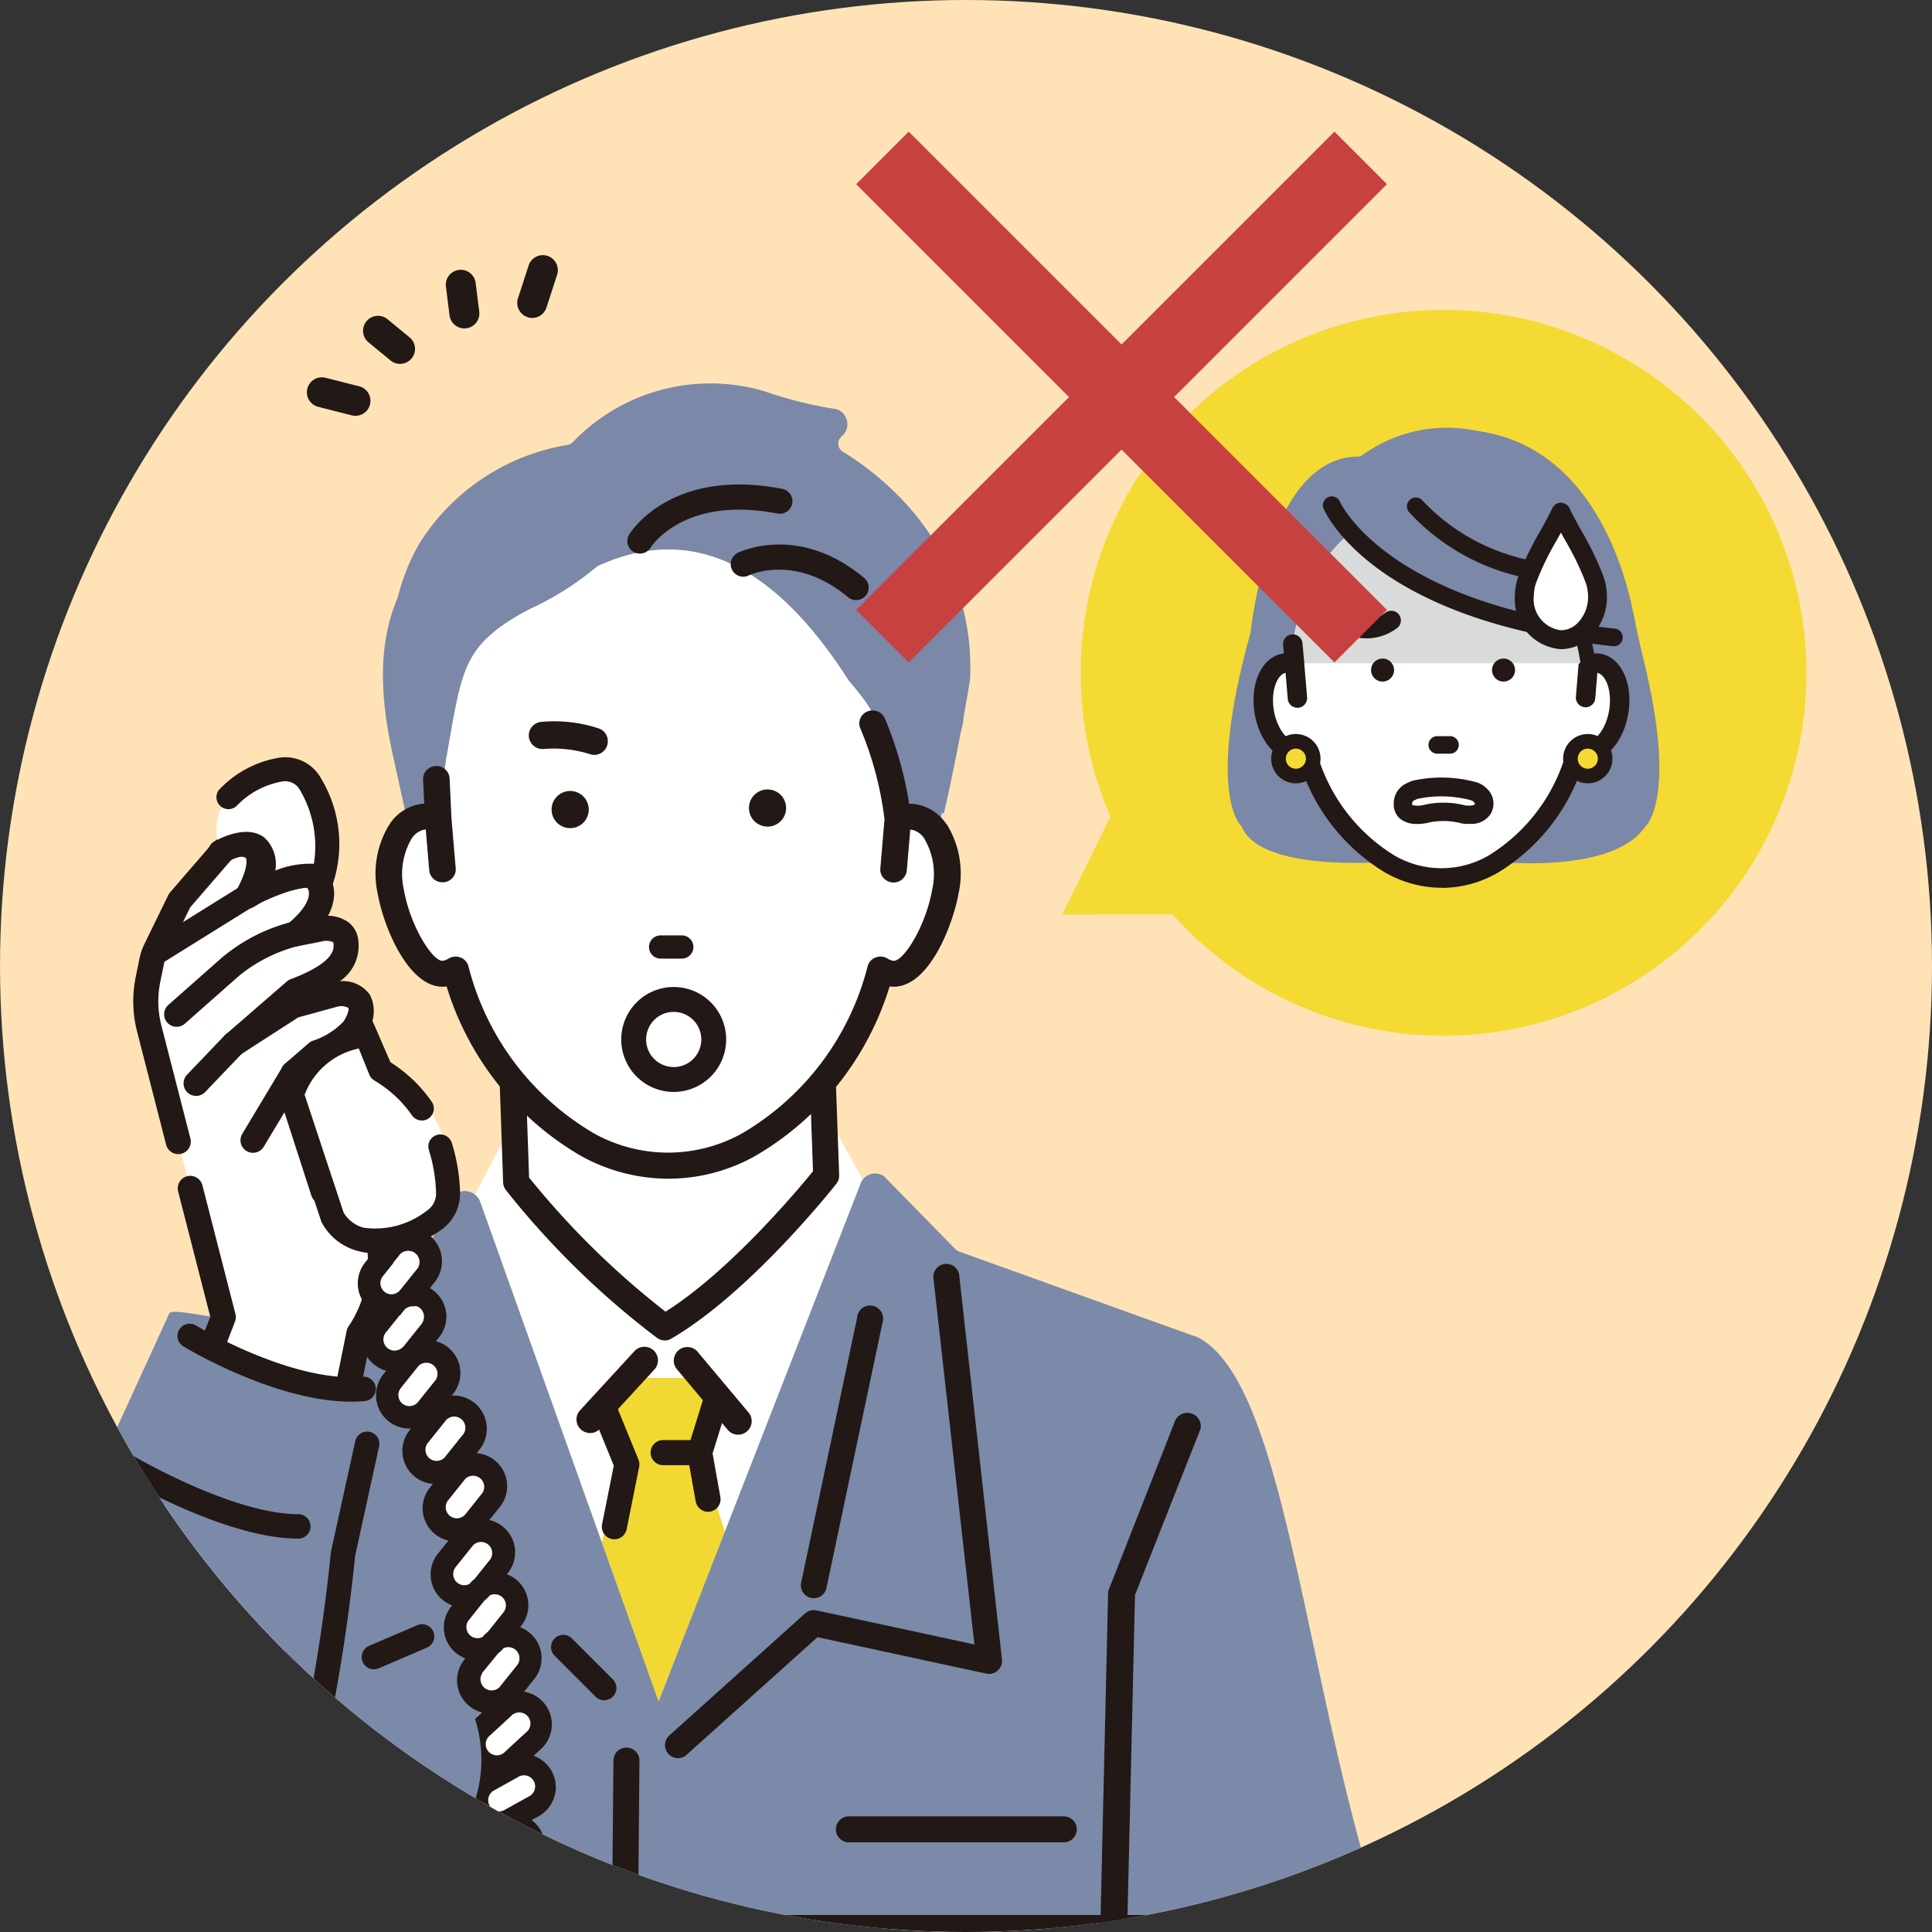 <svg xmlns="http://www.w3.org/2000/svg" width="104" height="104"><rect width="100%" height="100%" fill="#333333" stroke="none"/><defs><clipPath id="a"><circle cx="52" cy="52" r="52" fill="#ffe3b7" transform="translate(849.259 1852)"/></clipPath><clipPath id="b"><path fill="none" d="M0 0h104.739v127.11H0z"/></clipPath></defs><g clip-path="url(#a)" transform="translate(-849.258 -1852)"><circle cx="52" cy="52" r="52" fill="#ffe3b7" transform="translate(849.258 1852)"/><g clip-path="url(#b)" transform="translate(841.768 1865.731)"><path fill="#fff" d="m33.366 51.032 9.583 26.831 10.837-27.79a.845.845 0 0 1 .148-.3l-1.373-2.457h-9.976l-7.451-.672-2.077 3.933a.83.83 0 0 1 .309.456"/><path fill="#f2d833" d="m39.883 69.281 3.066 8.584 3.561-9.132-1.352-4.266 1.343-1.88-1.478-2.149h-3.761l-1.209 1.209 1.209 2.955Z"/><path fill="#7b88a7" d="M52.862 10.593a.518.518 0 0 1-.069-.83l.028-.024a.836.836 0 0 0 .249-.876.824.824 0 0 0-.7-.592 21.754 21.754 0 0 1-3.692-.929.978.978 0 0 0-.077-.023 10.257 10.257 0 0 0-10.275 2.751.506.506 0 0 1-.269.147 11.645 11.645 0 0 0-7.987 5.3 11.256 11.256 0 0 0-1.169 2.913c-1.133 2.612-.9 5.6-.271 8.45l.816 3.715a1.591 1.591 0 0 1 .748-.344 1.634 1.634 0 0 1 .881.113l.039-.3c.17-.007.326-.009.454-.014l.292-3.518c.684-3.788.977-4.8 2.346-6.355a12.692 12.692 0 0 1 1.8-1.12 15.925 15.925 0 0 0 3.644-2.308c6.087-2.8 10.494 1.4 13.549 6.192 0 0 1.823 2.036 1.266 2.264.171.394.59 1.831.919 3.122a18.98 18.98 0 0 1 .439 2.032 1.632 1.632 0 0 1 .88-.113 1.819 1.819 0 0 1 1.23.9l.264-1.129c.035.014.071.027.1.043.336-1.441.649-3 .9-4.313l.133-.568c.014-.111.023-.223.034-.334.214-1.179.347-2 .352-2.068v-.044c.24-7.036-4.712-10.839-6.853-12.148"/><path fill="#fff" d="m35.275 49.9-.348-10.083h16.689l.348 9.735s-4.52 5.737-8.692 8.171a44.892 44.892 0 0 1-8-7.823"/><path fill="#221815" d="M43.271 58.423a.7.7 0 0 1-.413-.135 45.14 45.14 0 0 1-8.139-7.961.7.7 0 0 1-.145-.4l-.348-10.083a.7.7 0 0 1 .7-.724h16.689a.7.7 0 0 1 .7.675l.348 9.735a.7.7 0 0 1-.15.458c-.188.238-4.651 5.87-8.889 8.342a.7.7 0 0 1-.353.1m-7.3-8.773a44.727 44.727 0 0 0 7.345 7.221c3.467-2.187 7.139-6.579 7.939-7.561l-.314-8.8H35.655Z"/><path fill="#fff" d="M39.647 16.755c6.087-2.8 10.494 1.4 13.549 6.192 0 0 1.823 2.036 1.266 2.264.171.394.59 1.831.919 3.122a18.973 18.973 0 0 1 .439 2.032 1.632 1.632 0 0 1 .88-.113c1.274.209 2.027 2 1.681 3.993s-1.661 4.647-2.937 4.439a1.557 1.557 0 0 1-.56-.216 15.3 15.3 0 0 1-7.068 9.41 8.971 8.971 0 0 1-8.736 0 15.3 15.3 0 0 1-7.068-9.41 1.555 1.555 0 0 1-.56.216c-1.275.208-2.589-2.443-2.936-4.439s.406-3.784 1.681-3.993a1.633 1.633 0 0 1 .881.113l.41-3.135c.9-5.045.851-6.214 4.516-8.167a15.923 15.923 0 0 0 3.644-2.308"/><path fill="#221815" d="M58.431 30.625a2.464 2.464 0 0 0-1.614-1.06 1.991 1.991 0 0 0-.386-.028 19.919 19.919 0 0 0-1.311-4.6.723.723 0 0 0-.935-.371.7.7 0 0 0-.388.386.678.678 0 0 0 .006.529 18.288 18.288 0 0 1 1.3 4.883l-.225 2.657a.682.682 0 0 0 .161.5.72.72 0 0 0 1.264-.387l.187-2.205a.633.633 0 0 1 .092.008 1.074 1.074 0 0 1 .669.483 3.761 3.761 0 0 1 .426 2.7c-.36 2.068-1.591 3.955-2.111 3.868a.833.833 0 0 1-.3-.119.732.732 0 0 0-.649-.056.7.7 0 0 0-.426.483 14.564 14.564 0 0 1-6.728 8.968 8.19 8.19 0 0 1-8.012.008 14.571 14.571 0 0 1-6.741-8.976.7.7 0 0 0-.427-.483.732.732 0 0 0-.649.057.826.826 0 0 1-.3.118c-.511.082-1.752-1.794-2.112-3.868a3.764 3.764 0 0 1 .425-2.706 1.073 1.073 0 0 1 .667-.483.668.668 0 0 1 .095-.008l.187 2.2a.712.712 0 0 0 .712.64h.059a.716.716 0 0 0 .493-.251.681.681 0 0 0 .161-.5l-.229-2.7-.1-2.143a.705.705 0 0 0-.748-.663.715.715 0 0 0-.5.234.683.683 0 0 0-.179.5l.063 1.291a2.268 2.268 0 0 0-.243.026 2.463 2.463 0 0 0-1.612 1.059 5.02 5.02 0 0 0-.655 3.737c.329 1.892 1.752 5.286 3.714 5.017a15.929 15.929 0 0 0 7.169 9.086 9.709 9.709 0 0 0 4.79 1.263 9.565 9.565 0 0 0 4.7-1.251 15.961 15.961 0 0 0 7.187-9.1c.073.01.145.012.219.015 1.96 0 3.22-3.456 3.495-5.032a5.019 5.019 0 0 0-.655-3.737"/><path fill="#231815" d="M39.252 63.41a.73.73 0 0 1-.537-1.224l1.72-1.872 1.207-1.313a.73.73 0 0 1 1.074.989l-2.927 3.186a.727.727 0 0 1-.537.236M47.223 63.499a.728.728 0 0 1-.537-.236l-2.748-3.275A.73.73 0 0 1 45.012 59l2.748 3.275a.73.73 0 0 1-.537 1.224"/><path fill="#221815" d="M40.562 69.128a.676.676 0 0 1-.663-.808l.632-3.158-1.132-2.766a.676.676 0 1 1 1.251-.512l1.209 2.955a.676.676 0 0 1 .037.388l-.672 3.358a.676.676 0 0 1-.662.543M45.604 67.648a.676.676 0 0 1-.664-.557l-.448-2.507a.676.676 0 0 1 .02-.319l.806-2.6a.676.676 0 0 1 1.291.4l-.76 2.444.419 2.345a.677.677 0 0 1-.666.795M41.933 16.068a.675.675 0 0 1-.576-1.025c.09-.148 2.283-3.611 8.227-2.46a.676.676 0 1 1-.257 1.327c-4.979-.963-6.746 1.727-6.819 1.842a.68.68 0 0 1-.575.316M53.574 18.574a.674.674 0 0 1-.432-.157c-2.82-2.35-5.256-1.216-5.358-1.166a.676.676 0 0 1-.6-1.211c.133-.067 3.3-1.6 6.824 1.339a.676.676 0 0 1-.433 1.195"/><path fill="#221815" d="M45.158 65.14h-1.97a.676.676 0 0 1 0-1.352h1.97a.676.676 0 1 1 0 1.352M47.807 29.765a1 1 0 1 0 .988-1 1 1 0 0 0-.988 1M37.182 29.848a1 1 0 1 0 .988-1 1 1 0 0 0-.988 1M39.477 26.905a.733.733 0 0 1-.272-.053 6.421 6.421 0 0 0-2.474-.261.741.741 0 0 1-.775-.689.734.734 0 0 1 .689-.775 7.641 7.641 0 0 1 3.11.365.734.734 0 0 1-.277 1.413"/><path fill="#7b8aa9" d="M16.699 87.132c1.788-10.354-2.6-26.249.3-26.565a.5.5 0 0 0 .109-.022l10.272-4.088c.049-.017 2.436-2.011 2.472-2.036l2.4-4a.888.888 0 0 1 1.11.608l9.583 26.831 10.837-27.79a.844.844 0 0 1 1.293-.484l3.876 3.958a.48.48 0 0 0 .057.034.908.908 0 0 1 .115.064l12.689 4.562a.4.4 0 0 1 .1.02c4.989 2.468 5.763 19.338 10.411 32.618 4.506 12.876 5.5 19.2.26 21.457H17.069Z"/><path fill="#221815" d="M66.979 110.814a.724.724 0 0 1-.724-.724l.884-38.042a.72.72 0 0 1 .018-.16l3.549-9.031a.725.725 0 0 1 1.413.319l-3.532 8.952-.884 37.962a.724.724 0 0 1-.724.724M43.984 80.909a.7.7 0 0 1-.467-1.218l7.311-6.571a.7.7 0 0 1 .614-.163l8.5 1.834-2.2-19.672a.7.7 0 1 1 1.39-.138l2.295 20.627a.7.7 0 0 1-.842.752l-9.09-1.961-7.046 6.332a.7.7 0 0 1-.467.179"/><path fill="#221815" d="M51.296 72.302a.683.683 0 0 1-.09-.006.7.7 0 0 1-.6-.782l3.022-14.308a.7.7 0 1 1 1.385.178l-3.022 14.308a.7.7 0 0 1-.692.609M40.931 113.812h-.008a.7.7 0 0 1-.69-.707l.278-32.071a.7.7 0 1 1 1.4.016l-.277 32.071a.7.7 0 0 1-.7.69M64.753 85.443H53.186a.7.7 0 1 1 0-1.4h11.568a.7.7 0 1 1 0 1.4"/><path fill="#fff" d="M28.58 55.943a.6.6 0 0 1-.466-.971l.95-1.187a.6.6 0 1 1 .933.747l-.95 1.187a.6.6 0 0 1-.467.224"/><path fill="#fff" d="M28.576 56.12a.775.775 0 0 1-.605-1.26l.95-1.187a.775.775 0 0 1 1.211.969l-.95 1.187a.773.773 0 0 1-.606.291m.951-2.381a.419.419 0 0 0-.328.157l-.95 1.187a.42.42 0 0 0 .066.59.43.43 0 0 0 .59-.066l.95-1.187a.419.419 0 0 0-.327-.681M28.801 58.925a.6.6 0 0 1-.466-.971l.95-1.187a.6.6 0 1 1 .933.746l-.95 1.187a.6.6 0 0 1-.467.224"/><path fill="#fff" d="M28.801 59.103a.776.776 0 0 1-.605-1.26l.949-1.187a.775.775 0 1 1 1.211.969l-.948 1.186a.772.772 0 0 1-.606.291m.951-2.382a.419.419 0 0 0-.328.157l-.949 1.187a.42.42 0 0 0 .065.59.429.429 0 0 0 .59-.066l.95-1.187a.419.419 0 0 0-.327-.681M29.562 61.966a.6.6 0 0 1-.466-.971l.95-1.187a.6.6 0 0 1 .933.747l-.95 1.187a.6.6 0 0 1-.467.224"/><path fill="#fff" d="M29.563 62.145a.775.775 0 0 1-.605-1.26l.95-1.187a.775.775 0 1 1 1.211.969l-.949 1.187a.774.774 0 0 1-.606.291m.951-2.382a.419.419 0 0 0-.328.157l-.95 1.187a.419.419 0 0 0 .066.589.429.429 0 0 0 .59-.065l.949-1.187a.419.419 0 0 0-.327-.682M30.99 64.963a.6.6 0 0 1-.466-.971l.95-1.187a.6.6 0 1 1 .933.747l-.95 1.187a.6.6 0 0 1-.467.224"/><path fill="#fff" d="M30.987 65.139a.776.776 0 0 1-.77-.69.769.769 0 0 1 .165-.57l.949-1.187a.775.775 0 1 1 1.211.969l-.95 1.187a.773.773 0 0 1-.606.291m.951-2.382a.419.419 0 0 0-.328.157l-.95 1.187a.419.419 0 0 0 .065.589.428.428 0 0 0 .59-.065l.95-1.187a.419.419 0 0 0-.327-.682M32.081 68.055a.6.6 0 0 1-.466-.971l.95-1.187a.6.6 0 0 1 .933.747l-.95 1.187a.6.6 0 0 1-.467.224"/><path fill="#fff" d="M32.081 68.232a.778.778 0 0 1-.484-.17.775.775 0 0 1-.121-1.09l.95-1.187a.775.775 0 0 1 1.211.969l-.95 1.187a.772.772 0 0 1-.606.291m.951-2.382a.419.419 0 0 0-.328.157l-.95 1.187a.419.419 0 0 0 .066.589.429.429 0 0 0 .59-.065l.95-1.187a.419.419 0 0 0-.327-.682M32.51 71.621a.6.6 0 0 1-.466-.971l.95-1.187a.6.6 0 0 1 .933.747l-.95 1.187a.6.6 0 0 1-.467.224"/><path fill="#fff" d="M32.51 71.799a.775.775 0 0 1-.605-1.26l.95-1.187a.775.775 0 1 1 1.211.969l-.949 1.187a.772.772 0 0 1-.606.291m.951-2.382h-.047a.416.416 0 0 0-.281.155l-.95 1.187a.42.42 0 0 0 .066.59.428.428 0 0 0 .59-.066l.949-1.187a.42.42 0 0 0-.327-.682M33.223 74.474a.6.6 0 0 1-.466-.971l.95-1.187a.6.6 0 1 1 .933.746l-.95 1.187a.6.6 0 0 1-.467.224"/><path fill="#fff" d="M33.223 74.652a.778.778 0 0 1-.484-.17.776.776 0 0 1-.121-1.09l.95-1.187a.775.775 0 0 1 1.211.969l-.95 1.187a.772.772 0 0 1-.606.291m.951-2.382a.419.419 0 0 0-.328.157l-.949 1.187a.419.419 0 0 0 .066.59.428.428 0 0 0 .59-.066l.95-1.187a.419.419 0 0 0-.327-.682M33.936 77.327a.6.6 0 0 1-.466-.971l.95-1.187a.6.6 0 1 1 .933.746l-.95 1.187a.6.6 0 0 1-.467.224"/><path fill="#fff" d="M33.936 77.505a.775.775 0 0 1-.77-.689.77.77 0 0 1 .165-.57l.949-1.187a.775.775 0 1 1 1.211.969l-.95 1.187a.771.771 0 0 1-.606.291m.951-2.381a.419.419 0 0 0-.328.157l-.949 1.187a.419.419 0 0 0 .065.589.428.428 0 0 0 .59-.065l.95-1.187a.419.419 0 0 0-.327-.681M34.228 80.726a.6.6 0 0 1-.313-1.03l1.119-1.029a.6.6 0 0 1 .809.88l-1.119 1.029a.6.6 0 0 1-.5.151"/><path fill="#fff" d="M34.32 80.911a.775.775 0 0 1-.526-1.346l1.119-1.029a.776.776 0 1 1 1.05 1.142l-1.119 1.029a.772.772 0 0 1-.523.2m1.117-2.224a.42.42 0 0 0-.284.11l-1.119 1.029a.421.421 0 0 0-.025.593.416.416 0 0 0 .245.13.418.418 0 0 0 .348-.106l1.119-1.029a.419.419 0 0 0-.284-.728M34.096 83.775a.6.6 0 0 1-.064-1.075l1.328-.739a.6.6 0 1 1 .581 1.044l-1.328.739a.6.6 0 0 1-.517.031"/><path fill="#fff" d="M34.323 83.999a.782.782 0 0 1-.295-.058.776.776 0 0 1-.084-1.4l1.328-.739a.775.775 0 1 1 .754 1.354l-1.328.74a.772.772 0 0 1-.376.1m-.16-.388a.415.415 0 0 0 .363-.022l1.328-.74a.42.42 0 0 0 .162-.571.421.421 0 0 0-.571-.162l-1.328.739a.42.42 0 0 0 .045.755M33.274 86.609a.6.6 0 0 1 .178-1.062l1.46-.424a.6.6 0 1 1 .333 1.147l-1.46.424a.6.6 0 0 1-.511-.085"/><path fill="#fff" d="M33.622 86.9a.776.776 0 0 1-.216-1.52l1.46-.424a.775.775 0 0 1 .433 1.489l-1.46.424a.779.779 0 0 1-.217.031m-.241-.433a.415.415 0 0 0 .359.06l1.46-.424a.42.42 0 1 0-.234-.806l-1.46.424a.42.42 0 0 0-.286.52.415.415 0 0 0 .161.226M32.432 89.567a.6.6 0 0 1 .178-1.062l1.46-.424a.6.6 0 0 1 .333 1.148l-1.46.424a.6.6 0 0 1-.511-.085"/><path fill="#fff" d="M32.775 89.855a.774.774 0 0 1-.446-.142.776.776 0 0 1 .23-1.379l1.46-.424a.775.775 0 0 1 .432 1.489l-1.46.424a.775.775 0 0 1-.217.031m-.241-.433a.416.416 0 0 0 .359.06l1.46-.424a.42.42 0 1 0-.234-.806l-1.46.424a.42.42 0 0 0-.286.52.415.415 0 0 0 .161.226M31.752 92.706a.6.6 0 0 1 .178-1.062l1.46-.424a.6.6 0 1 1 .333 1.147l-1.46.424a.6.6 0 0 1-.511-.085"/><path fill="#fff" d="M32.095 92.996a.776.776 0 0 1-.216-1.521l1.46-.424a.775.775 0 0 1 .432 1.489l-1.46.424a.776.776 0 0 1-.217.031m-.241-.433a.415.415 0 0 0 .359.06l1.46-.424a.42.42 0 1 0-.234-.806l-1.46.424a.419.419 0 0 0-.125.746M30.741 95.538a.6.6 0 0 1 .178-1.062l1.46-.424a.6.6 0 1 1 .333 1.147l-1.46.424a.6.6 0 0 1-.511-.085"/><path fill="#fff" d="M31.084 95.825a.772.772 0 0 1-.445-.142.776.776 0 0 1 .23-1.379l1.46-.424a.775.775 0 0 1 .433 1.489l-1.46.424a.78.78 0 0 1-.218.031m1.461-1.619a.407.407 0 0 0-.117.017l-1.46.424a.42.42 0 0 0-.286.52.415.415 0 0 0 .161.226.417.417 0 0 0 .359.06l1.46-.424a.42.42 0 0 0 .286-.52.42.42 0 0 0-.4-.3M28.995 98.368a.6.6 0 0 1 .178-1.062l1.46-.424a.6.6 0 1 1 .333 1.147l-1.46.424a.6.6 0 0 1-.511-.086"/><path fill="#fff" d="M29.337 98.655a.775.775 0 0 1-.215-1.52l1.46-.424a.776.776 0 0 1 .433 1.49l-1.46.424a.777.777 0 0 1-.217.031m-.241-.432a.415.415 0 0 0 .359.06l1.46-.424a.42.42 0 0 0-.234-.806l-1.46.424a.42.42 0 0 0-.286.52.414.414 0 0 0 .161.226M28.071 101.475a.6.6 0 0 1-.1-1.072l1.3-.788a.6.6 0 0 1 .619 1.022l-1.3.788a.6.6 0 0 1-.516.05"/><path fill="#fff" d="M28.278 101.69a.785.785 0 0 1-.269-.048.775.775 0 0 1-.134-1.391l1.3-.788a.776.776 0 0 1 1.065.261.778.778 0 0 1-.261 1.066l-1.3.788a.77.77 0 0 1-.4.113m1.3-1.983a.417.417 0 0 0-.217.061l-1.3.788a.419.419 0 0 0-.141.576.413.413 0 0 0 .214.177.418.418 0 0 0 .362-.035l1.3-.788a.42.42 0 0 0-.117-.767.438.438 0 0 0-.1-.012M27.413 104.349a.6.6 0 0 1-.1-1.072l1.3-.788a.6.6 0 0 1 .619 1.022l-1.3.788a.6.6 0 0 1-.516.05"/><path fill="#fff" d="M27.62 104.564a.779.779 0 0 1-.268-.048.78.78 0 0 1-.4-.326.775.775 0 0 1 .261-1.065l1.3-.788a.775.775 0 1 1 .8 1.326l-1.3.788a.773.773 0 0 1-.4.113m-.145-.382a.418.418 0 0 0 .362-.035l1.3-.788a.42.42 0 1 0-.435-.718l-1.3.788a.42.42 0 0 0 .073.753M26.707 107.253a.6.6 0 0 1-.1-1.072l1.3-.788a.6.6 0 0 1 .619 1.022l-1.3.788a.6.6 0 0 1-.516.05"/><path fill="#fff" d="M26.914 107.467a.773.773 0 0 1-.268-.048.779.779 0 0 1-.4-.327.775.775 0 0 1 .261-1.065l1.3-.788a.775.775 0 1 1 .8 1.326l-1.3.788a.771.771 0 0 1-.4.113m-.145-.382a.419.419 0 0 0 .362-.035l1.3-.788a.42.42 0 1 0-.435-.718l-1.3.788a.419.419 0 0 0-.141.576.412.412 0 0 0 .214.177M26.327 109.915a.6.6 0 0 1-.1-1.072l1.3-.788a.6.6 0 1 1 .619 1.022l-1.3.788a.6.6 0 0 1-.516.05"/><path fill="#fff" d="M26.534 110.13a.775.775 0 0 1-.4-1.438l1.3-.788a.775.775 0 0 1 .8 1.326l-1.3.788a.777.777 0 0 1-.4.112m1.3-1.983a.413.413 0 0 0-.217.061l-1.3.788a.419.419 0 0 0 .072.752.42.42 0 0 0 .362-.035l1.3-.788a.42.42 0 0 0-.218-.778M26.168 113.176a.6.6 0 0 1-.1-1.072l1.3-.788a.6.6 0 1 1 .619 1.022l-1.3.788a.6.6 0 0 1-.516.05"/><path fill="#fff" d="M26.375 113.39a.776.776 0 0 1-.664-.374.775.775 0 0 1 .261-1.065l1.3-.788a.775.775 0 1 1 .8 1.326l-1.3.788a.77.77 0 0 1-.4.113m1.3-1.983a.418.418 0 0 0-.217.06l-1.3.788a.419.419 0 0 0-.141.576.411.411 0 0 0 .214.176.416.416 0 0 0 .362-.035l1.3-.788a.419.419 0 0 0-.218-.778M26.799 49.644l-1.905.771-1.838-5.686.224-.695 1.277-1.106a4.453 4.453 0 0 0 2-1.319c.851-1.362.116-1.952-.979-1.83l-2.312.634-3.191 2.051 3.29-2.855c2.724-1.029 2.844-2.047 2.723-2.723-.108-.6-.852-.737-1.447-.6l-1.262.249c2.2-1.781 1.177-2.887 1.177-2.887-.5-1-3.745.851-3.745.851 1.1-2.041.54-2.635-.109-2.777a1.43 1.43 0 0 0-1.369.489l-2.177 2.519-1.287 2.639a2.638 2.638 0 0 0-.212.618l-.2.975a5.857 5.857 0 0 0 .06 2.654l3.992 15.546-5.817 15.062s.928 3.509 7.79 3.9l1.951-1.375 3.372-16.693c2.621-3.875-.011-8.41-.011-8.41"/><path fill="#221815" d="M21.488 76.764h-.037c-7.245-.414-8.332-4.217-8.375-4.379a.642.642 0 0 1 .022-.4l5.735-14.864-1.728-6.73a.643.643 0 0 1 1.245-.32L20.129 57a.644.644 0 0 1-.023.391l-5.722 14.83c.29.653 1.692 2.942 7.14 3.254a.643.643 0 0 1-.036 1.284"/><path fill="#221815" d="M21.488 76.796h-.039c-7.267-.415-8.361-4.239-8.4-4.4a.67.67 0 0 1 .023-.415l5.732-14.855-1.725-6.72a.674.674 0 1 1 1.306-.335L20.164 57a.67.67 0 0 1-.024.41l-5.718 14.818c.314.695 1.737 2.916 7.108 3.223a.674.674 0 0 1-.038 1.347m-3.761-27.172a.611.611 0 0 0-.592.763l1.728 6.73a.03.03 0 0 1 0 .019l-5.735 14.864a.607.607 0 0 0-.021.376c.043.161 1.124 3.942 8.346 4.355h.035a.611.611 0 0 0 .034-1.221c-5.438-.311-6.861-2.583-7.167-3.273a.031.031 0 0 1 0-.024l5.722-14.83a.608.608 0 0 0 .022-.372l-1.779-6.929a.613.613 0 0 0-.592-.459"/><path fill="#221815" d="M23.439 75.39a.644.644 0 0 1-.631-.77l3.372-16.693a.645.645 0 0 1 .1-.233c1.888-2.79.759-6.017.212-7.232l-1.354.548a.643.643 0 0 1-.853-.4l-1.838-5.686a.643.643 0 0 1 0-.4l.224-.695a.646.646 0 0 1 .191-.288l1.277-1.106a.643.643 0 0 1 .261-.137 4.025 4.025 0 0 0 1.615-1.037c.306-.489.284-.722.262-.758s-.205-.13-.578-.1l-2.165.594-3.108 2a.643.643 0 0 1-.769-1.026l3.29-2.855a.645.645 0 0 1 .194-.116c2.508-.947 2.37-1.719 2.318-2.009 0-.018 0-.026-.032-.044a.932.932 0 0 0-.633-.04l-.025.005-1.262.249a.643.643 0 0 1-.529-1.13c1.25-1.013 1.27-1.717 1.1-1.96a.3.3 0 0 1-.064-.081 7.038 7.038 0 0 0-2.881 1.062.643.643 0 0 1-.885-.862c.688-1.283.536-1.693.516-1.736-.009-.02-.034-.074-.2-.11a.792.792 0 0 0-.746.282l-2.123 2.455-1.25 2.563a2 2 0 0 0-.16.468l-.2.975a5.241 5.241 0 0 0 .054 2.363l1.565 6.094a.643.643 0 0 1-1.245.32l-1.565-6.094a6.535 6.535 0 0 1-.067-2.945l.2-.975a3.294 3.294 0 0 1 .263-.768l1.287-2.639a.639.639 0 0 1 .091-.139l2.177-2.519a2.064 2.064 0 0 1 1.992-.7 1.477 1.477 0 0 1 1.09.827 2.009 2.009 0 0 1 .085 1.27 4.1 4.1 0 0 1 2.407-.416 1.144 1.144 0 0 1 .674.518 1.831 1.831 0 0 1 .336 1.224 2.531 2.531 0 0 1-.346 1.074 1.923 1.923 0 0 1 1.044.284 1.324 1.324 0 0 1 .593.893 2.31 2.31 0 0 1-1.046 2.354 1.766 1.766 0 0 1 1.687.7c.244.388.4 1.072-.26 2.123a5.013 5.013 0 0 1-2.23 1.556l-1.035.9-.105.326 1.562 4.831 1.265-.512a.643.643 0 0 1 .8.273c.115.2 2.755 4.85.06 8.984l-3.347 16.57a.643.643 0 0 1-.629.516"/><path fill="#221815" d="M23.438 75.421a.676.676 0 0 1-.662-.808l3.372-16.693a.673.673 0 0 1 .1-.244c1.858-2.746.785-5.911.221-7.174l-1.326.537a.674.674 0 0 1-.894-.418l-1.838-5.686a.669.669 0 0 1 0-.414l.224-.695a.675.675 0 0 1 .2-.3l1.277-1.106a.675.675 0 0 1 .274-.144 3.979 3.979 0 0 0 1.6-1.024c.289-.462.279-.692.261-.724a.793.793 0 0 0-.548-.083l-2.155.591-3.1 2a.674.674 0 0 1-.806-1.076l3.29-2.855a.672.672 0 0 1 .2-.122c2.483-.938 2.349-1.691 2.3-1.974 0-.013 0-.013-.018-.023a.917.917 0 0 0-.609-.036l-.026.006-1.262.249a.674.674 0 0 1-.555-1.185c1.229-1 1.253-1.689 1.095-1.917a.294.294 0 0 1-.058-.071 7.257 7.257 0 0 0-2.845 1.061.674.674 0 0 1-.929-.9c.693-1.291.523-1.691.515-1.708s-.028-.06-.174-.092a.762.762 0 0 0-.715.271l-2.12 2.452-1.249 2.56a1.969 1.969 0 0 0-.157.46l-.2.975a5.211 5.211 0 0 0 .053 2.349l1.565 6.094a.674.674 0 1 1-1.306.335l-1.565-6.094a6.567 6.567 0 0 1-.067-2.96l.2-.975a3.322 3.322 0 0 1 .265-.776l1.287-2.639a.671.671 0 0 1 .1-.145l2.177-2.519a2.1 2.1 0 0 1 2.023-.707 1.507 1.507 0 0 1 1.111.845 1.989 1.989 0 0 1 .1 1.232 3.879 3.879 0 0 1 2.374-.4 1.178 1.178 0 0 1 .692.532 1.872 1.872 0 0 1 .34 1.242 2.546 2.546 0 0 1-.325 1.041 1.948 1.948 0 0 1 1.008.289 1.356 1.356 0 0 1 .607.914 2.309 2.309 0 0 1-.981 2.324 1.768 1.768 0 0 1 1.618.719 1.941 1.941 0 0 1-.26 2.157 5.042 5.042 0 0 1-2.241 1.567l-1.024.887-.1.308 1.548 4.789 1.233-.5a.678.678 0 0 1 .836.286c.114.2 2.762 4.863.063 9.012l-3.346 16.564a.676.676 0 0 1-.66.541m3.051-24.991a.032.032 0 0 1 .029.018c.565 1.253 1.675 4.47-.214 7.262a.608.608 0 0 0-.093.222l-3.372 16.693a.612.612 0 0 0 1.2.242l3.347-16.57a.03.03 0 0 1 0-.011c2.684-4.118.052-8.755-.061-8.951a.614.614 0 0 0-.758-.26l-1.265.512a.032.032 0 0 1-.025 0 .031.031 0 0 1-.017-.019l-1.562-4.831a.031.031 0 0 1 0-.019l.105-.326a.031.031 0 0 1 .009-.014l1.035-.9.011-.006a4.964 4.964 0 0 0 2.213-1.543c.648-1.038.5-1.709.26-2.09a1.721 1.721 0 0 0-1.658-.685.032.032 0 0 1-.031-.02.032.032 0 0 1 .01-.036 2.282 2.282 0 0 0 1.035-2.323 1.294 1.294 0 0 0-.579-.872 1.9 1.9 0 0 0-1.027-.279.032.032 0 0 1-.027-.047 2.508 2.508 0 0 0 .342-1.061 1.81 1.81 0 0 0-.329-1.2 1.119 1.119 0 0 0-.658-.507 3.953 3.953 0 0 0-2.386.415.031.031 0 0 1-.043-.035 1.967 1.967 0 0 0-.083-1.251 1.446 1.446 0 0 0-1.068-.81 2.031 2.031 0 0 0-1.962.687l-2.177 2.519a.6.6 0 0 0-.087.132l-1.287 2.639a3.268 3.268 0 0 0-.261.761l-.2.975a6.5 6.5 0 0 0 .067 2.931l1.565 6.094a.611.611 0 0 0 1.184-.3l-1.565-6.094a5.273 5.273 0 0 1-.054-2.377l.2-.975a2.028 2.028 0 0 1 .162-.475l1.251-2.563v-.007l2.123-2.455a.823.823 0 0 1 .776-.292c.177.039.207.1.218.127.02.044.179.468-.517 1.764a.611.611 0 0 0 .842.819 6.967 6.967 0 0 1 2.9-1.066.032.032 0 0 1 .021.016.266.266 0 0 0 .058.073.032.032 0 0 1 .019.029c.163.289.093.991-1.122 1.975a.611.611 0 0 0 .5 1.074l1.262-.249h.023a.963.963 0 0 1 .658.044.082.082 0 0 1 .046.064c.053.3.194 1.088-2.338 2.045a.613.613 0 0 0-.185.11l-3.283 2.844a.611.611 0 0 0 .731.976l3.108-2h.009l2.165-.593c.39-.035.581.06.613.111s.049.294-.262.791a4.07 4.07 0 0 1-1.634 1.051.616.616 0 0 0-.248.13l-1.277 1.106a.613.613 0 0 0-.181.274l-.224.695a.608.608 0 0 0 0 .376l1.838 5.686a.612.612 0 0 0 .811.379l1.354-.548h.012"/><path fill="#221815" d="M15.725 38.311a.643.643 0 0 1-.34-1.188l5.087-3.165a.643.643 0 1 1 .679 1.091l-5.087 3.165a.639.639 0 0 1-.339.1M16.999 41.511a.643.643 0 0 1-.426-1.124l2.92-2.579a9.509 9.509 0 0 1 3.765-1.9.643.643 0 1 1 .243 1.262 8.26 8.26 0 0 0-3.168 1.611l-2.91 2.57a.64.64 0 0 1-.425.161"/><path fill="#221815" d="M16.999 41.543a.674.674 0 0 1-.446-1.179l2.92-2.579a9.541 9.541 0 0 1 3.78-1.908.674.674 0 0 1 .255 1.324 8.256 8.256 0 0 0-3.154 1.6l-2.909 2.57a.674.674 0 0 1-.446.169m6.381-5.616a.614.614 0 0 0-.115.011 9.47 9.47 0 0 0-3.751 1.894l-2.92 2.579a.611.611 0 1 0 .809.916l2.91-2.57a8.327 8.327 0 0 1 3.183-1.618.611.611 0 0 0-.116-1.211M18.047 45.231a.643.643 0 0 1-.464-1.087l2.029-2.123a.643.643 0 1 1 .929.888l-2.029 2.123a.641.641 0 0 1-.465.2"/><path fill="#221815" d="M18.046 45.261a.674.674 0 0 1-.487-1.14l2.029-2.123a.674.674 0 1 1 .975.932l-2.029 2.124a.669.669 0 0 1-.487.208m2.029-3.408a.61.61 0 0 0-.442.189l-2.029 2.123a.611.611 0 1 0 .884.844l2.029-2.123a.611.611 0 0 0-.442-1.033"/><path fill="#231815" d="M21.11 48.294a.643.643 0 0 1-.55-.973l2.17-3.617a.643.643 0 1 1 1.1.661l-2.17 3.617a.642.642 0 0 1-.552.312"/><path fill="#221815" d="M21.109 48.325a.674.674 0 0 1-.577-1.021l2.17-3.617a.674.674 0 0 1 1.156.694l-2.17 3.617a.678.678 0 0 1-.579.327m2.172-4.9a.612.612 0 0 0-.525.3l-2.17 3.617a.611.611 0 1 0 1.048.629l2.17-3.617a.611.611 0 0 0-.523-.926"/><path fill="#fff" d="m23.217 45.226 2.174 6.569s1.274 2.75 5.387.219a1.766 1.766 0 0 0 .832-1.568c-.054-1.614.35-4.576-3.641-6.571l-.521-1.556s-3.662.266-4.231 2.907M21.441 34.174c1.112-3.889-2.117-2.038-2.117-2.038-.875-2.987 1.621-4.053 3.16-4.422a1.551 1.551 0 0 1 1.722.777 6.14 6.14 0 0 1 .58 5.148s-.371-.8-3.346.535"/><path fill="#221815" d="M27.689 53.731a3.548 3.548 0 0 1-1.031-.148 3.094 3.094 0 0 1-1.854-1.518.594.594 0 0 1-.027-.068l-2.174-6.569a.645.645 0 0 1-.018-.339c.663-3.078 4.385-3.836 4.554-3.848.3-.02.174-.613.267-.334l1.1 2.54a8 8 0 0 1 1.242.975 7.7 7.7 0 0 1 .993 1.17.646.646 0 0 1-1.063.733 6.392 6.392 0 0 0-.826-.973 6.733 6.733 0 0 0-1.216-.924.647.647 0 0 1-.281-.349l-.551-1.369a3.984 3.984 0 0 0-2.917 2.49l2.1 6.344a1.808 1.808 0 0 0 1.067.81 4.506 4.506 0 0 0 3.384-.891 1.123 1.123 0 0 0 .526-1 8.644 8.644 0 0 0-.388-2.292.646.646 0 0 1 1.231-.392 9.958 9.958 0 0 1 .448 2.64 2.417 2.417 0 0 1-1.139 2.139 6.72 6.72 0 0 1-3.427 1.167M21.441 34.821a.646.646 0 0 1-.621-.823c.388-1.356.116-1.616.114-1.618-.152-.119-.8.042-1.289.319a.646.646 0 0 1-.641-1.121c.289-.166 1.78-.956 2.726-.215a1.948 1.948 0 0 1 .578 1.769 4.966 4.966 0 0 1 2.078-.365 5.961 5.961 0 0 0-.747-3.966.906.906 0 0 0-1-.456 4.443 4.443 0 0 0-2.384 1.28.646.646 0 0 1-1-.812 5.685 5.685 0 0 1 3.087-1.723 2.2 2.2 0 0 1 2.441 1.1 6.819 6.819 0 0 1 .61 5.7.645.645 0 0 1-.583.4.615.615 0 0 1-.5-.217c-.136-.036-.781-.122-2.6.7a.647.647 0 0 1-.265.057m2.76-.908"/><path fill="#221815" d="M29.328 112.418a1.77 1.77 0 0 0-.823-2.212l.243-.147a1.8 1.8 0 0 0 .6-2.463 1.754 1.754 0 0 0-.174-.235 1.792 1.792 0 0 0 .555-2.425 1.769 1.769 0 0 0-.2-.258l.3-.18a1.8 1.8 0 0 0 .6-2.462 1.75 1.75 0 0 0-.2-.258l.249-.151a1.793 1.793 0 0 0 .619-2.431l.172-.05a1.8 1.8 0 0 0 1.222-2.222 1.766 1.766 0 0 0-.18-.4l.7-.2a1.8 1.8 0 0 0 1.222-2.222 1.775 1.775 0 0 0-.3-.58l.086-.025a1.786 1.786 0 0 0 .613-3.12l.067-.019a1.786 1.786 0 0 0 .807-2.943l.034-.01a1.789 1.789 0 0 0 .567-3.159l.377-.21a1.788 1.788 0 0 0-.272-3.252l.4-.369a1.786 1.786 0 0 0-.909-3.081l.544-.68a1.782 1.782 0 0 0-.761-2.791l.048-.06a1.782 1.782 0 0 0-.761-2.791l.048-.06a1.781 1.781 0 0 0-.991-2.859l.563-.7a1.784 1.784 0 0 0-1.244-2.9l.152-.191a1.793 1.793 0 0 0-1.4-2.913c-.032 0-.063 0-.094.005l.069-.086a1.78 1.78 0 0 0-.92-2.841l.158-.2a1.765 1.765 0 0 0-.484-2.656l.259-.324a1.793 1.793 0 0 0-1.4-2.913 1.785 1.785 0 0 0-1.4.673l-.949 1.186a1.8 1.8 0 0 0 .28 2.52 1.759 1.759 0 0 0 .2.136l-.259.324a1.78 1.78 0 0 0 .92 2.841l-.158.2a1.793 1.793 0 0 0 1.4 2.913c.032 0 .063 0 .094-.005l-.069.086a1.784 1.784 0 0 0 1.244 2.9l-.152.191a1.781 1.781 0 0 0 .991 2.859l-.563.7a1.782 1.782 0 0 0 .761 2.791l-.048.06a1.782 1.782 0 0 0 .761 2.791l-.048.06a1.779 1.779 0 0 0 .953 2.85l-.385.354a7.227 7.227 0 0 1-.35 5.277 1.483 1.483 0 0 1-.858 2.526 1.8 1.8 0 0 0 .415.721l-.035.01a1.785 1.785 0 0 0-.612 3.12l-.067.02a1.784 1.784 0 0 0-.926 2.8l-.084.024a1.769 1.769 0 0 0-1.042 2.623l-.7.2a1.779 1.779 0 0 0-.883 2.853l-.607.368a1.783 1.783 0 0 0-.41 2.722l-.247.15a1.783 1.783 0 0 0-.41 2.722l-.295.179a39.644 39.644 0 0 1-.984 5.123 1.8 1.8 0 0 0 .689.648l-.243.147a1.793 1.793 0 0 0 .312 3.217c.026.009.053.013.079.021a2.458 2.458 0 0 0 1.414-.405s1.778-.833 2.091-1.451m6.494-32.89-1.118 1.028a.6.6 0 1 1-.808-.879l1.118-1.028a.6.6 0 1 1 .808.879m-2.338-5.14a.6.6 0 0 1-.746-.9l.845-1.057a1.8 1.8 0 0 0 .29-.281.6.6 0 0 1 .746.9l-.845 1.057a1.8 1.8 0 0 0-.29.281m.423-4.189-.845 1.057a1.807 1.807 0 0 0-.29.281.6.6 0 0 1-.745-.9l.949-1.186a.6.6 0 0 1 .932.746m-5.812-15.226.949-1.186a.6.6 0 0 1 .932.746l-.7.876a1.779 1.779 0 0 0-.851.511.581.581 0 0 1-.236-.108.6.6 0 0 1-.093-.839m.224 2.98.7-.876a1.776 1.776 0 0 0 .851-.511.585.585 0 0 1 .236.108.6.6 0 0 1 .093.839l-.949 1.186a.6.6 0 1 1-.932-.746m.855 3.878a.6.6 0 0 1-.093-.839l.949-1.186a.6.6 0 0 1 .932.746l-.949 1.186a.6.6 0 0 1-.839.093m1.332 2.154.949-1.186a.6.6 0 1 1 .932.746l-.949 1.186a.6.6 0 0 1-.932-.746m1.091 3.09.949-1.186a.6.6 0 0 1 .932.746l-.949 1.186a.6.6 0 0 1-.932-.746m1.853 9.265.864-1.059a1.8 1.8 0 0 0 .29-.281.6.6 0 0 1 .746.9l-.949 1.186a.6.6 0 0 1-.932-.746m-5.188 26.331a1.791 1.791 0 0 0 .9-.243.589.589 0 0 1 .254.226.6.6 0 0 1-.2.82l-.988.6h-.027a1.788 1.788 0 0 0-.842.215.587.587 0 0 1-.261-.226.6.6 0 0 1 .2-.82l.942-.571h.026m.245 3.7-.6.363c-.03 0-.06-.006-.091-.006a1.792 1.792 0 0 0-.928.259l-.282.171a.584.584 0 0 1-.218-.2.6.6 0 0 1 .2-.82l.989-.6h.026a1.787 1.787 0 0 0 .845-.217.59.59 0 0 1 .258.228.6.6 0 0 1-.2.82m-.179 1.841a.6.6 0 0 1-.2.82l-1.3.787a.594.594 0 0 1-.309.087.6.6 0 0 1-.31-1.108l.6-.365c.029 0 .058.008.088.008a1.792 1.792 0 0 0 .929-.26l.289-.175a.592.592 0 0 1 .212.206m-2.278 3.844 1.3-.787a.6.6 0 0 1 .619 1.021l-1.3.787a.593.593 0 0 1-.309.087.6.6 0 0 1-.206-.037.6.6 0 0 1-.1-1.071m4.021-12.277a.6.6 0 0 1-.2.82l-.941.57h-.027a1.791 1.791 0 0 0-.894.242.587.587 0 0 1-.257-.224.6.6 0 0 1 .2-.82l1.221-.74c.049 0 .1.011.148.011a1.794 1.794 0 0 0 .5-.071h.014a.59.59 0 0 1 .235.218m.876-1.786-1.119.325a1.763 1.763 0 0 0-.268-.022 1.789 1.789 0 0 0-.5.074.6.6 0 0 1-.077-.038.6.6 0 0 1 .177-1.061l1.459-.424a.6.6 0 0 1 .333 1.147m1.746-2.828-1.459.424a.6.6 0 0 1-.333-1.147l1.459-.424a.6.6 0 0 1 .333 1.147m1.01-2.827-1.459.424a.6.6 0 1 1-.333-1.147l1.459-.424a.6.6 0 1 1 .333 1.147m.679-3.14-1.459.424a.6.6 0 1 1-.333-1.147l1.459-.424a.6.6 0 1 1 .333 1.147m.841-2.953-1.459.424a.6.6 0 1 1-.333-1.147l1.459-.424a.6.6 0 0 1 .333 1.147m.7-3.265-1.327.739a.6.6 0 0 1-.581-1.043l1.327-.739a.6.6 0 1 1 .581 1.043"/><path fill="#7b8aa9" d="M16.606 56.962c.124-.231 1.712.123 2.225.164 0 0-.647 1.354-.416 1.478 1.4.751 3.851 1.764 8.649 2.43 0 0 1.481 0 .185 2.961l-1.3 5.923-.1 6.44-7.858 26.136s-9.44 11.846-16.843 2.221c0 0-2.591-4.257 0-14.437 0 0 6.848-18.879 8.7-21.285l2.776-3.332Z"/><path fill="#221815" d="M26.397 61.72c-4.081 0-8.826-2.847-9.037-2.975a.657.657 0 0 1 .682-1.124c.051.031 5.172 3.1 8.961 2.759a.657.657 0 0 1 .119 1.309c-.238.021-.48.032-.724.032M23.547 69.094c-3.836 0-9.176-3.1-9.4-3.237a.657.657 0 0 1 .665-1.134c.052.03 5.259 3.056 8.737 3.056a.657.657 0 0 1 0 1.315M18.365 101.855a.658.658 0 0 1-.563-1c2.685-4.475 5.81-20.358 5.841-20.518a94.528 94.528 0 0 0 1.656-10.479.647.647 0 0 1 .013-.086l1.3-5.923a.657.657 0 0 1 1.284.281l-1.287 5.882a96.738 96.738 0 0 1-1.674 10.587c-.127.652-3.2 16.259-6 20.932a.657.657 0 0 1-.564.319M43.051 37.871h1.141a.625.625 0 1 0 0-1.25h-1.141a.625.625 0 1 0 0 1.25"/><path fill="#fff" d="M79.027 106.753s-1.345-2.78-4.036-1.435c0 0-.718-3.991-3.677-.359 0 0-4.126 11.48-.09 12.422a13.217 13.217 0 0 0 3.857-3.363s-4.753 6.906 3.139 3.049l1.867.436a3.1 3.1 0 0 0 3.322-1.307c1.068-1.629 3.69-6.3-1.063-7.022a3.093 3.093 0 0 0-3.318-2.422"/><path fill="#251e1c" d="M74.665 118.959a1.681 1.681 0 0 1-1.356-.542 1.761 1.761 0 0 1-.352-1.319 8.541 8.541 0 0 1-1.424.935.723.723 0 0 1-.473.051 2.646 2.646 0 0 1-1.75-1.368c-1.75-3.216 1-11.112 1.324-12a.724.724 0 0 1 .12-.212c1.157-1.42 2.193-1.987 3.165-1.737a2.47 2.47 0 0 1 1.54 1.6 3.27 3.27 0 0 1 1.975.035 4.107 4.107 0 0 1 2.006 1.638 3.767 3.767 0 0 1 3.48 2.511 3.462 3.462 0 0 1 2.622 1.879c.886 1.983-.578 4.714-1.529 6.166a3.828 3.828 0 0 1-4.1 1.613l-1.613-.377a9.319 9.319 0 0 1-3.639 1.131m-.259-1.481s.575.367 3.5-1.06a.727.727 0 0 1 .482-.054l1.867.436a2.381 2.381 0 0 0 2.553-1c1.324-2.021 1.855-3.809 1.419-4.785a2.368 2.368 0 0 0-1.986-1.127.723.723 0 0 1-.6-.587 2.352 2.352 0 0 0-2.585-1.826.729.729 0 0 1-.672-.4 2.86 2.86 0 0 0-1.418-1.308 2.093 2.093 0 0 0-1.646.2.722.722 0 0 1-1.034-.518c-.09-.482-.391-1.2-.724-1.281-.257-.066-.811.208-1.6 1.157-.827 2.345-2.574 8.5-1.373 10.705a1.246 1.246 0 0 0 .57.57 14.2 14.2 0 0 0 3.378-3.044.722.722 0 0 1 1.148.875c-.916 1.333-1.443 2.759-1.269 3.051"/><path fill="#251e1c" d="M78.22 117.788a.722.722 0 0 1-.414-1.315l3.857-2.691a.723.723 0 0 1 .827 1.185l-3.857 2.691a.72.72 0 0 1-.413.13M75.887 115.457a.723.723 0 0 1-.655-1.025c1.148-2.489 4.679-4.862 4.829-4.962a.722.722 0 0 1 .8 1.2c-.033.022-3.342 2.249-4.319 4.365a.722.722 0 0 1-.656.42M75.349 110.973a.722.722 0 0 1-.6-1.123 13.363 13.363 0 0 1 2.291-2.666.722.722 0 0 1 .926 1.109 12.163 12.163 0 0 0-2.015 2.358.722.722 0 0 1-.6.322"/><path fill="#dadbdb" d="M72.437 126.389H16.55a2.606 2.606 0 0 1-2.606-2.606l-.956-31.1a2.606 2.606 0 0 1 2.606-2.606h57.8A2.606 2.606 0 0 1 76 92.683l-.956 31.1a2.606 2.606 0 0 1-2.606 2.606"/><path fill="#221815" d="M58.3 127.11H16.551a3.332 3.332 0 0 1-3.328-3.328l-.956-31.1a3.332 3.332 0 0 1 3.328-3.328h8.545a.722.722 0 1 1 0 1.445h-8.545a1.886 1.886 0 0 0-1.884 1.884l.956 31.1a1.886 1.886 0 0 0 1.884 1.884H58.3a.722.722 0 1 1 0 1.444M72.438 127.11H61.986a.722.722 0 1 1 0-1.444h10.452a1.886 1.886 0 0 0 1.884-1.884l.956-31.1a1.886 1.886 0 0 0-1.884-1.884H27.805a.722.722 0 1 1 0-1.445h45.588a3.332 3.332 0 0 1 3.328 3.328l-.956 31.1a3.332 3.332 0 0 1-3.328 3.328"/><path fill="#fff" d="M48.173 108.93a3.678 3.678 0 1 1-3.678-3.678 3.678 3.678 0 0 1 3.678 3.678"/><path fill="#221815" d="M40.016 77.794a.655.655 0 0 1-.465-.193L37.33 75.38a.658.658 0 0 1 .93-.93l2.221 2.221a.658.658 0 0 1-.465 1.122M27.619 76.128a.657.657 0 0 1-.259-1.262l2.591-1.111a.657.657 0 1 1 .518 1.208l-2.591 1.111a.652.652 0 0 1-.259.053M35.926 3.352l-.035-.011a.806.806 0 0 1-.518-1.015L35.946.56a.806.806 0 0 1 1.533.5l-.573 1.766a.806.806 0 0 1-.98.529M32.274 3.918a.806.806 0 0 1-.586-.677l-.194-1.542a.806.806 0 1 1 1.6-.2l.194 1.542a.806.806 0 0 1-1.013.878M24.591 8.16a.806.806 0 0 1 .412-1.558l1.8.456a.807.807 0 1 1-.4 1.563l-1.8-.456h-.017M28.816 5.828a.8.8 0 0 1-.3-.154l-1.2-.985a.806.806 0 0 1 1.021-1.247l1.2.985a.806.806 0 0 1-.725 1.4"/><path fill="#fff" d="M28.785 58.923a.6.6 0 0 1-.466-.97l.949-1.186a.6.6 0 0 1 .932.746l-.949 1.186a.6.6 0 0 1-.467.224M28.561 55.942a.6.6 0 0 1-.466-.97l.949-1.186a.6.6 0 0 1 .932.746l-.949 1.186a.6.6 0 0 1-.467.224"/><path fill="#f4da33" d="M90.945 3.814a19.534 19.534 0 0 0-23.682 26.41l-2.586 5.269 5.935-.005A19.536 19.536 0 1 0 90.945 3.819"/><path fill="#7b88a7" d="M74.803 20.348s1.074-10.889 6.9-9.355l-.69 19.4 1.84 2.224s-7.438.767-8.512-1.84c0 0-1.994-1.61.46-10.429M95.416 19.29c-.574-2.911-2.886-10.772-11.028-9.832l4.987 20.934-1.84 2.224s6.669.843 8.512-1.84c0 0 1.786-1.442-.1-9.073-.2-.8-.368-1.6-.527-2.413"/><path fill="#639ed6" d="M78.106 26.856a12.99 12.99 0 0 1-.062-.233c-.027.017-.056.028-.084.042.049.064.1.129.146.191"/><path fill="#7b88a7" d="M76.895 22.174a1.032 1.032 0 0 1 .557.072l-.067-1.364c1.308-6.637 6.044-7.842 7.341-7.715 2.326-.161 7.706 2.722 8.381 9.08a1.03 1.03 0 0 1 .557-.072 1.291 1.291 0 0 1 .931.882 10.8 10.8 0 0 0-2.183-10.243 8.863 8.863 0 0 0-2.557-2.088 7.731 7.731 0 0 0-8.707-.174 7.215 7.215 0 0 0-1.1.813c-2.429.093-4.208 4.651-4.208 4.651-.828 2.682-1.581 7.971-.889 9.931.192-.467 1.531-3.7 1.939-3.771"/><path fill="#639ed6" d="M92.655 26.693a1.1 1.1 0 0 1-.139-.07c-.025.1-.059.224-.1.354q.121-.142.236-.285"/><path fill="#fff" d="M93.551 21.969a1.015 1.015 0 0 0-.562.074c-.682-6.595-5.555-9.013-7.9-8.845-1.31-.131-6.65.545-7.97 7.43l.067 1.415a1.017 1.017 0 0 0-.563-.074c-.814.138-1.295 1.314-1.074 2.627s1.061 2.267 1.876 2.13a.974.974 0 0 0 .358-.142 10.064 10.064 0 0 0 4.515 6.192 5.588 5.588 0 0 0 5.581 0 10.064 10.064 0 0 0 4.515-6.192.977.977 0 0 0 .358.142c.815.137 1.654-.817 1.876-2.13s-.26-2.49-1.074-2.627"/><path fill="#d9dada" d="M76.615 21.966h.3a.942.942 0 0 0-.3 0M77.182 22.043v-.074h-.259a1.129 1.129 0 0 1 .263.074M93.251 21.969h-.272c0 .025.007.049.009.074a1.133 1.133 0 0 1 .263-.074M93.251 21.966h.3a.94.94 0 0 0-.3 0"/><path fill="#d9dada" d="M85.086 13.2c-1.31-.131-6.65.545-7.97 7.43l.064 1.341h15.8c-.711-6.538-5.554-8.938-7.894-8.771"/><path fill="#221815" d="M93.621 21.547a1.373 1.373 0 0 0-.265-.018l-.8.52-.144 1.745a.428.428 0 0 0 .391.461h.035a.43.43 0 0 0 .426-.392l.122-1.48a.5.5 0 0 1 .09.005c.5.084.918.982.724 2.135s-.884 1.864-1.382 1.78a.551.551 0 0 1-.2-.082.427.427 0 0 0-.644.262 9.622 9.622 0 0 1-4.316 5.923 5.134 5.134 0 0 1-5.143 0 9.616 9.616 0 0 1-4.32-5.926.427.427 0 0 0-.644-.261.543.543 0 0 1-.2.082c-.5.083-1.189-.628-1.384-1.78s.225-2.051.722-2.135a.5.5 0 0 1 .088-.006l.125 1.48a.43.43 0 0 0 .426.392h.035a.428.428 0 0 0 .391-.461l-.147-1.736v-.04l-.009-.056-.088-1.042a.427.427 0 1 0-.852.07l.046.541a1.342 1.342 0 0 0-.157.016c-1.063.18-1.688 1.55-1.424 3.12s1.3 2.655 2.364 2.481a10.43 10.43 0 0 0 4.574 5.987 6.065 6.065 0 0 0 3.047.827 5.925 5.925 0 0 0 2.977-.815l.009-.005a10.447 10.447 0 0 0 4.585-5.994c1.06.174 2.1-.914 2.364-2.481s-.362-2.94-1.425-3.12"/><path fill="#221815" d="M85.111 34.058a6.179 6.179 0 0 1-3.1-.843 10.524 10.524 0 0 1-4.591-5.962c-1.083.115-2.124-.993-2.39-2.57-.273-1.622.386-3.041 1.5-3.229l.07-.01-.038-.446a.523.523 0 1 1 1.042-.086l.1 1.092a.522.522 0 0 1 0 .058l.147 1.725a.523.523 0 1 1-1.042.086l-.117-1.385c-.445.092-.808.967-.63 2.022s.824 1.776 1.274 1.7a.449.449 0 0 0 .165-.068.53.53 0 0 1 .476-.043.523.523 0 0 1 .312.362 9.52 9.52 0 0 0 4.277 5.867 5.042 5.042 0 0 0 5.046 0 9.524 9.524 0 0 0 4.271-5.863.523.523 0 0 1 .787-.32.457.457 0 0 0 .167.069c.455.074 1.092-.636 1.272-1.7s-.186-1.932-.633-2.023l-.114 1.386a.523.523 0 0 1-1.042-.086l.143-1.745a.1.1 0 0 1 .043-.072l.8-.52a.1.1 0 0 1 .049-.015 1.5 1.5 0 0 1 .284.019c1.116.189 1.776 1.607 1.5 3.23-.266 1.578-1.3 2.687-2.39 2.571a10.545 10.545 0 0 1-4.6 5.97 6.032 6.032 0 0 1-3.035.834m-7.622-7a.1.1 0 0 1 .091.068 10.344 10.344 0 0 0 4.532 5.932 5.971 5.971 0 0 0 3 .814 5.829 5.829 0 0 0 2.93-.8 10.366 10.366 0 0 0 4.55-5.943.094.094 0 0 1 .107-.067c1.007.164 2-.89 2.255-2.4s-.336-2.839-1.347-3.01a1.164 1.164 0 0 0-.22-.017l-.735.48-.14 1.7a.333.333 0 0 0 .3.358.327.327 0 0 0 .358-.3l.122-1.48a.1.1 0 0 1 .093-.088.6.6 0 0 1 .108.007c.555.094 1.009 1.018.8 2.245s-.936 1.952-1.492 1.858a.641.641 0 0 1-.237-.1.332.332 0 0 0-.5.2 9.718 9.718 0 0 1-4.359 5.983 5.241 5.241 0 0 1-5.243 0 9.71 9.71 0 0 1-4.362-5.984.333.333 0 0 0-.2-.23.337.337 0 0 0-.3.027.635.635 0 0 1-.235.095c-.556.093-1.287-.632-1.493-1.858s.247-2.151.8-2.245a.617.617 0 0 1 .106-.007.1.1 0 0 1 .093.087l.125 1.48a.332.332 0 1 0 .662-.055l-.147-1.736v-.044l-.008-.046-.089-1.049a.332.332 0 1 0-.662.054l.046.541a.1.1 0 0 1-.09.1 1.246 1.246 0 0 0-.146.015c-1.01.171-1.6 1.493-1.346 3.01s1.247 2.568 2.255 2.4h.015"/><path fill="#221815" d="M92.988 22.446a.4.4 0 0 1-.4-.344 12.755 12.755 0 0 0-2.1-5.451.404.404 0 1 1 .661-.463 13.566 13.566 0 0 1 2.24 5.795.4.4 0 0 1-.34.459.41.41 0 0 1-.06 0"/><path fill="#7b88a7" d="M79.174 13.446s.613 4.448 14.57 7.361c0 0-3.525-12.94-14.57-7.361"/><path fill="#221815" d="M89.045 22.339a.619.619 0 1 1-.619-.619.619.619 0 0 1 .619.619M82.533 22.339a.619.619 0 1 1-.619-.619.619.619 0 0 1 .619.619M84.857 26.744h.688a.377.377 0 1 0 0-.753h-.688a.377.377 0 0 0 0 .753"/><path fill="#221815" d="M85.545 26.84h-.688a.472.472 0 0 1 0-.944h.688a.472.472 0 1 1 0 .944m-.688-.753a.281.281 0 0 0 0 .563h.688a.281.281 0 0 0 0-.563ZM94.358 21.054h-.052c-12.939-1.395-15.471-7.178-15.573-7.423a.477.477 0 0 1 .88-.366c.028.064 2.5 5.516 14.795 6.842a.476.476 0 0 1-.05.95"/><path fill="#221815" d="M91.903 17.603h-.014a11.668 11.668 0 0 1-8.564-3.783.478.478 0 0 1 .744-.6 10.918 10.918 0 0 0 7.847 3.426.477.477 0 0 1-.013.953"/><path fill="#f4da33" d="M78.177 27.109a.934.934 0 1 1-.934-.934.934.934 0 0 1 .934.934"/><path fill="#221815" d="M77.247 28.436a1.327 1.327 0 1 1 1.326-1.326 1.328 1.328 0 0 1-1.326 1.326m0-1.868a.541.541 0 1 0 .541.541.542.542 0 0 0-.541-.541"/><path fill="#f4da33" d="M93.895 27.109a.934.934 0 1 1-.934-.934.934.934 0 0 1 .934.934"/><path fill="#221815" d="M92.961 28.436a1.327 1.327 0 1 1 1.327-1.326 1.328 1.328 0 0 1-1.327 1.326m0-1.868a.541.541 0 1 0 .541.541.542.542 0 0 0-.541-.541M80.473 19.645a.427.427 0 0 0 .006.828 2.6 2.6 0 0 0 2.2-.5.427.427 0 0 0-.557-.646 1.73 1.73 0 0 1-1.442.318.425.425 0 0 0-.205 0"/><path fill="#221815" d="M80.45 19.555a.522.522 0 0 1 .25 0 1.638 1.638 0 0 0 1.361-.3.52.52 0 0 1 .678.787 2.7 2.7 0 0 1-2.281.522.52.52 0 0 1-.008-1.009m1.053.171a1.74 1.74 0 0 1-.846.008.34.34 0 0 0-.4.246.334.334 0 0 0 .246.4 2.5 2.5 0 0 0 2.116-.481.333.333 0 0 0-.436-.5 1.846 1.846 0 0 1-.679.33M86.691 30.52a2.625 2.625 0 0 1-.449-.016.4.4 0 0 1-.059-.011 3.86 3.86 0 0 0-1.757-.051l-.019.005a1.847 1.847 0 0 1-1.462-.162.9.9 0 0 1-.328-.773 1.088 1.088 0 0 1 .58-.962 2.882 2.882 0 0 1 .334-.15.4.4 0 0 1 .051-.016 7.007 7.007 0 0 1 3.4.094 1.34 1.34 0 0 1 .627.468 1 1 0 0 1 .062 1.057 1.11 1.11 0 0 1-.98.517m-.33-.814c.4.042.573-.043.609-.1a.2.2 0 0 0-.007-.175.535.535 0 0 0-.247-.189 6.224 6.224 0 0 0-2.927-.076 2.039 2.039 0 0 0-.213.1.282.282 0 0 0-.153.279c0 .09.019.109.027.115a1.194 1.194 0 0 0 .747.013 4.572 4.572 0 0 1 2.165.037"/><path fill="#221815" d="M83.773 30.623a1.417 1.417 0 0 1-.892-.264.993.993 0 0 1-.364-.851 1.179 1.179 0 0 1 .63-1.043 2.954 2.954 0 0 1 .345-.155.491.491 0 0 1 .063-.019 7.1 7.1 0 0 1 3.454.1 1.436 1.436 0 0 1 .672.5 1.1 1.1 0 0 1 .068 1.162 1.2 1.2 0 0 1-1.057.565 2.723 2.723 0 0 1-.466-.016.5.5 0 0 1-.073-.014 3.808 3.808 0 0 0-1.7-.052l-.022.006a2.735 2.735 0 0 1-.656.084m2.915-.1Zm-1.472-2.214a7.778 7.778 0 0 0-1.616.17l-.039.012a2.792 2.792 0 0 0-.323.145 1 1 0 0 0-.53.881.809.809 0 0 0 .292.7 1.754 1.754 0 0 0 1.379.145 3.938 3.938 0 0 1 1.824.046.309.309 0 0 0 .046.009 2.531 2.531 0 0 0 .433.015 1.029 1.029 0 0 0 .9-.47.9.9 0 0 0-.055-.953 1.242 1.242 0 0 0-.582-.435 5.324 5.324 0 0 0-1.732-.261m-1.451 1.508a.65.65 0 0 1-.379-.085.22.22 0 0 1-.062-.192.374.374 0 0 1 .2-.36 2.1 2.1 0 0 1 .223-.1 6.238 6.238 0 0 1 2.994.074.628.628 0 0 1 .292.222.294.294 0 0 1 .012.282c-.03.049-.167.2-.7.147h-.014a4.47 4.47 0 0 0-2.113-.038 2.008 2.008 0 0 1-.456.055m-.249-.226a1.284 1.284 0 0 0 .654-.012 4.658 4.658 0 0 1 2.2.036c.411.042.512-.058.512-.059a.128.128 0 0 0-.007-.074.433.433 0 0 0-.2-.149 6.181 6.181 0 0 0-2.876-.072c-.056.023-.124.055-.188.088s-.1.063-.1.2a.241.241 0 0 0 0 .044"/><path fill="#fff" d="M93.475 18.219a2.658 2.658 0 0 0-.2-.868 38.824 38.824 0 0 0-1.766-3.511 38.718 38.718 0 0 0-1.766 3.511 2.654 2.654 0 0 0-.2.868c0 .053-.007.105-.007.157a2.173 2.173 0 0 0 1.968 2.331 1.786 1.786 0 0 0 1.252-.532 2.514 2.514 0 0 0 .716-1.8c0-.051 0-.1-.007-.157"/><path fill="#221815" d="M91.513 21.121a2.585 2.585 0 0 1-2.382-2.744c0-.061 0-.124.008-.187a3.047 3.047 0 0 1 .221-.984 15.549 15.549 0 0 1 1.107-2.273c.248-.448.482-.872.672-1.27a.413.413 0 0 1 .746 0c.19.4.424.821.672 1.27a15.568 15.568 0 0 1 1.107 2.273 3.069 3.069 0 0 1 .222.988c0 .062.008.124.008.184a2.929 2.929 0 0 1-.841 2.094 2.2 2.2 0 0 1-1.541.65m0-6.375c-.1.191-.211.387-.322.587a14.94 14.94 0 0 0-1.053 2.154l-.009.023a2.232 2.232 0 0 0-.165.733c0 .05-.006.092-.006.134a1.767 1.767 0 0 0 1.555 1.918 1.366 1.366 0 0 0 .963-.414 2.1 2.1 0 0 0 .592-1.5c0-.041 0-.084-.006-.126a.047.047 0 0 0 0-.007 2.236 2.236 0 0 0-.165-.733l-.009-.023a14.916 14.916 0 0 0-1.053-2.154c-.111-.2-.219-.4-.322-.587"/><path fill="#221815" d="M91.513 21.215a2.68 2.68 0 0 1-2.477-2.84c0-.064 0-.129.008-.194a3.134 3.134 0 0 1 .229-1.013 15.577 15.577 0 0 1 1.111-2.281c.248-.449.482-.871.671-1.266a.509.509 0 0 1 .918 0c.19.4.423.819.67 1.265a15.669 15.669 0 0 1 1.113 2.287 3.156 3.156 0 0 1 .227 1.014c0 .063.008.127.008.189a3.025 3.025 0 0 1-.87 2.162 2.3 2.3 0 0 1-1.607.677m0-7.694a.32.32 0 0 0-.287.181c-.191.4-.426.825-.675 1.275a15.476 15.476 0 0 0-1.1 2.258 2.96 2.96 0 0 0-.217.958c0 .063-.008.123-.008.182a2.491 2.491 0 0 0 2.287 2.649 2.109 2.109 0 0 0 1.474-.623 2.833 2.833 0 0 0 .812-2.026c0-.058 0-.117-.007-.177a2.968 2.968 0 0 0-.215-.959 15.489 15.489 0 0 0-1.1-2.257c-.251-.454-.486-.878-.678-1.28a.32.32 0 0 0-.287-.181m0 6.867a1.861 1.861 0 0 1-1.65-2.013c0-.043 0-.088.006-.14a2.326 2.326 0 0 1 .172-.763l.007-.019a14.963 14.963 0 0 1 1.059-2.168l.015-.026c.105-.191.208-.377.307-.56a.1.1 0 0 1 .168 0c.1.183.2.37.307.561l.014.025a14.972 14.972 0 0 1 1.059 2.169l.007.018a2.336 2.336 0 0 1 .172.764c0 .051.006.1.006.139a2.195 2.195 0 0 1-.621 1.571 1.459 1.459 0 0 1-1.029.442m0-5.444-.224.407-.014.026a14.85 14.85 0 0 0-1.046 2.139l-.011.028a2.145 2.145 0 0 0-.158.7c0 .049-.006.089-.006.128a1.674 1.674 0 0 0 1.46 1.822 1.272 1.272 0 0 0 .9-.387 2 2 0 0 0 .563-1.435c0-.039 0-.079-.005-.119a2.156 2.156 0 0 0-.158-.711l-.011-.028a14.856 14.856 0 0 0-1.047-2.14l-.014-.026-.225-.408M43.756 45.048a2.824 2.824 0 1 1 2.824-2.824 2.827 2.827 0 0 1-2.824 2.824m0-4.309a1.485 1.485 0 1 0 1.485 1.485 1.487 1.487 0 0 0-1.485-1.485"/></g></g><g fill="none" stroke="#c74141" stroke-width="4"><path d="m47.501 8.5 25.746 25.746M47.501 34.246 73.247 8.5"/></g></svg>